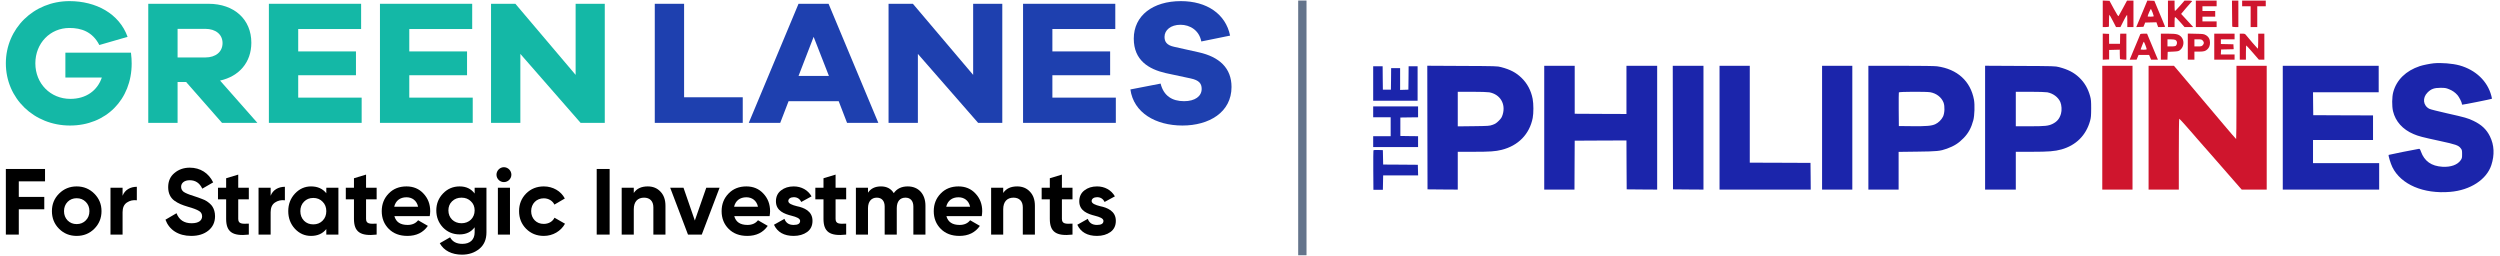<svg width="351" height="36" viewBox="0 0 351 36" fill="none" xmlns="http://www.w3.org/2000/svg">
<path d="M9.18 7.394H18.388C18.462 7.993 18.487 8.492 18.487 8.916C18.487 13.981 14.869 17.624 9.829 17.624C4.764 17.624 0.821 13.807 0.821 8.891C0.821 4.001 4.739 0.158 9.754 0.158C13.472 0.158 16.741 1.905 17.913 5.173L13.946 6.321C12.973 4.425 11.376 3.926 9.754 3.926C7.034 3.926 4.963 6.072 4.963 8.891C4.963 11.736 7.084 13.882 9.879 13.882C12.075 13.882 13.672 12.734 14.296 10.887H9.18V7.394Z" fill="#14B8A6"/>
<path d="M36.136 17.25H31.171L26.131 11.511H24.933V17.25H20.816V0.532H29.275C32.893 0.532 35.288 2.728 35.288 5.997C35.288 8.741 33.591 10.713 30.896 11.312L36.136 17.25ZM24.933 8.068H28.826C30.298 8.068 31.246 7.269 31.246 6.047C31.246 4.849 30.298 4.05 28.826 4.05H24.933V8.068Z" fill="#14B8A6"/>
<path d="M50.776 13.707V17.25H37.751V0.532H50.701V4.075H41.868V7.219H49.977V10.563H41.868V13.707H50.776Z" fill="#14B8A6"/>
<path d="M66.371 13.707V17.25H53.346V0.532H66.296V4.075H57.463V7.219H65.573V10.563H57.463V13.707H66.371Z" fill="#14B8A6"/>
<path d="M84.91 0.532V17.25H81.517L73.058 7.569V17.25H68.941V0.532H72.359L80.818 10.513V0.532H84.91Z" fill="#14B8A6"/>
<path d="M104.281 13.657V17.25H91.93V0.532H96.047V13.657H104.281Z" fill="#1E40AF"/>
<path d="M123.317 17.25H118.926L117.753 14.206H110.717L109.544 17.25H105.127L112.114 0.532H116.331L123.317 17.25ZM116.381 10.663L114.235 5.173L112.114 10.663H116.381Z" fill="#1E40AF"/>
<path d="M140.722 0.532V17.25H137.328L128.87 7.569V17.25H124.753V0.532H128.171L136.63 10.513V0.532H140.722Z" fill="#1E40AF"/>
<path d="M156.662 13.707V17.25H143.637V0.532H156.587V4.075H147.754V7.219H155.863V10.563H147.754V13.707H156.662Z" fill="#1E40AF"/>
<path d="M165.794 0.158C169.437 0.158 172.082 1.954 172.706 4.999L168.664 5.822C168.364 4.25 167.067 3.477 165.744 3.477C164.372 3.477 163.499 4.225 163.499 5.173C163.499 5.847 163.798 6.346 164.846 6.571L168.314 7.344C171.209 7.993 172.906 9.565 172.906 12.21C172.906 15.778 169.737 17.624 166.019 17.624C162.251 17.624 159.157 15.828 158.708 12.559L162.95 11.736C163.374 13.457 164.572 14.206 166.243 14.206C167.791 14.206 168.714 13.507 168.714 12.484C168.714 11.736 168.364 11.262 167.167 11.012L163.673 10.264C161.278 9.715 159.182 8.467 159.182 5.423C159.182 2.179 161.877 0.158 165.794 0.158Z" fill="#1E40AF"/>
<path d="M153.266 28.225C153.266 28.58 153.793 28.778 154.464 28.949C155.425 29.146 156.675 29.607 156.662 31.015C156.662 31.686 156.412 32.212 155.899 32.581C155.398 32.936 154.767 33.121 154.017 33.121C152.661 33.121 151.74 32.594 151.253 31.555L152.727 30.725C152.924 31.291 153.345 31.581 154.017 31.581C154.622 31.581 154.925 31.397 154.925 31.015C154.925 30.66 154.398 30.462 153.727 30.291C152.753 30.041 151.529 29.633 151.529 28.264C151.529 27.619 151.766 27.106 152.24 26.738C152.727 26.356 153.319 26.172 154.03 26.172C155.096 26.172 156.017 26.672 156.53 27.567L155.083 28.357C154.872 27.909 154.517 27.685 154.03 27.685C153.595 27.685 153.266 27.896 153.266 28.225Z" fill="black"/>
<path d="M150.579 26.356V27.988H149.092V30.726C149.092 31.436 149.605 31.45 150.579 31.397V32.937C148.25 33.2 147.394 32.529 147.394 30.726V27.988H146.249V26.356H147.394V25.027L149.092 24.514V26.356H150.579Z" fill="black"/>
<path d="M142.812 26.172C143.536 26.172 144.128 26.409 144.589 26.896C145.063 27.383 145.3 28.041 145.3 28.896V32.936H143.602V29.107C143.602 28.225 143.089 27.751 142.299 27.751C141.417 27.751 140.851 28.291 140.851 29.383V32.936H139.154V26.356H140.851V27.093C141.259 26.475 141.917 26.172 142.812 26.172Z" fill="black"/>
<path d="M137.837 30.344H132.875C133.099 31.173 133.718 31.581 134.731 31.581C135.376 31.581 135.876 31.357 136.205 30.923L137.574 31.712C136.929 32.647 135.968 33.121 134.705 33.121C133.612 33.121 132.744 32.792 132.086 32.134C131.428 31.476 131.099 30.646 131.099 29.646C131.099 28.659 131.428 27.83 132.073 27.172C132.718 26.501 133.56 26.172 134.573 26.172C135.534 26.172 136.337 26.501 136.955 27.172C137.587 27.843 137.903 28.659 137.903 29.646C137.903 29.87 137.876 30.094 137.837 30.344ZM132.849 29.028H136.205C136.008 28.133 135.35 27.698 134.573 27.698C133.665 27.698 133.047 28.185 132.849 29.028Z" fill="black"/>
<path d="M127.446 26.172C128.959 26.172 129.933 27.238 129.933 28.883V32.936H128.236V29.001C128.236 28.212 127.828 27.751 127.13 27.751C126.354 27.751 125.906 28.277 125.906 29.238V32.936H124.208V29.001C124.208 28.212 123.801 27.751 123.103 27.751C122.353 27.751 121.866 28.277 121.866 29.238V32.936H120.168V26.356H121.866V27.054C122.261 26.461 122.866 26.172 123.695 26.172C124.498 26.172 125.103 26.488 125.485 27.119C125.919 26.488 126.577 26.172 127.446 26.172Z" fill="black"/>
<path d="M118.803 26.356V27.988H117.315V30.726C117.315 31.436 117.829 31.45 118.803 31.397V32.937C116.473 33.2 115.618 32.529 115.618 30.726V27.988H114.473V26.356H115.618V25.027L117.315 24.514V26.356H118.803Z" fill="black"/>
<path d="M110.679 28.225C110.679 28.58 111.205 28.778 111.876 28.949C112.837 29.146 114.087 29.607 114.074 31.015C114.074 31.686 113.824 32.212 113.311 32.581C112.811 32.936 112.179 33.121 111.429 33.121C110.073 33.121 109.152 32.594 108.665 31.555L110.139 30.725C110.336 31.291 110.757 31.581 111.429 31.581C112.034 31.581 112.337 31.397 112.337 31.015C112.337 30.66 111.81 30.462 111.139 30.291C110.165 30.041 108.941 29.633 108.941 28.264C108.941 27.619 109.178 27.106 109.652 26.738C110.139 26.356 110.731 26.172 111.442 26.172C112.508 26.172 113.429 26.672 113.942 27.567L112.495 28.357C112.284 27.909 111.929 27.685 111.442 27.685C111.008 27.685 110.679 27.896 110.679 28.225Z" fill="black"/>
<path d="M108.053 30.344H103.091C103.315 31.173 103.934 31.581 104.947 31.581C105.592 31.581 106.092 31.357 106.421 30.923L107.79 31.712C107.145 32.647 106.184 33.121 104.921 33.121C103.828 33.121 102.96 32.792 102.302 32.134C101.644 31.476 101.315 30.646 101.315 29.646C101.315 28.659 101.644 27.83 102.288 27.172C102.933 26.501 103.776 26.172 104.789 26.172C105.75 26.172 106.552 26.501 107.171 27.172C107.803 27.843 108.119 28.659 108.119 29.646C108.119 29.87 108.092 30.094 108.053 30.344ZM103.065 29.028H106.421C106.223 28.133 105.565 27.698 104.789 27.698C103.881 27.698 103.262 28.185 103.065 29.028Z" fill="black"/>
<path d="M97.555 30.963L99.161 26.356H101.029L98.529 32.937H96.594L94.094 26.356H95.963L97.555 30.963Z" fill="black"/>
<path d="M90.944 26.172C91.668 26.172 92.26 26.409 92.721 26.896C93.194 27.383 93.431 28.041 93.431 28.896V32.936H91.733V29.107C91.733 28.225 91.22 27.751 90.43 27.751C89.549 27.751 88.983 28.291 88.983 29.383V32.936H87.285V26.356H88.983V27.093C89.391 26.475 90.049 26.172 90.944 26.172Z" fill="black"/>
<path d="M83.777 32.936V23.724H85.593V32.936H83.777Z" fill="black"/>
<path d="M76.353 33.121C75.366 33.121 74.537 32.792 73.865 32.12C73.207 31.449 72.878 30.633 72.878 29.646C72.878 28.659 73.207 27.843 73.865 27.172C74.537 26.501 75.366 26.172 76.353 26.172C77.629 26.172 78.761 26.83 79.301 27.87L77.84 28.725C77.576 28.185 77.011 27.843 76.34 27.843C75.326 27.843 74.576 28.593 74.576 29.646C74.576 30.16 74.747 30.594 75.076 30.936C75.405 31.265 75.826 31.436 76.34 31.436C77.024 31.436 77.59 31.107 77.853 30.567L79.327 31.41C78.748 32.449 77.629 33.121 76.353 33.121Z" fill="black"/>
<path d="M70.745 25.567C70.18 25.567 69.706 25.093 69.706 24.527C69.706 23.961 70.18 23.474 70.745 23.474C71.325 23.474 71.798 23.961 71.798 24.527C71.798 25.093 71.325 25.567 70.745 25.567ZM71.601 32.937H69.903V26.356H71.601V32.937Z" fill="black"/>
<path d="M66.64 27.172V26.356H68.298V32.62C68.298 33.634 67.956 34.41 67.284 34.95C66.613 35.489 65.811 35.753 64.863 35.753C63.442 35.753 62.323 35.2 61.744 34.147L63.192 33.318C63.521 33.937 64.1 34.239 64.916 34.239C65.982 34.239 66.64 33.66 66.64 32.62V31.91C66.139 32.581 65.442 32.91 64.534 32.91C63.6 32.91 62.823 32.581 62.191 31.936C61.573 31.278 61.257 30.475 61.257 29.541C61.257 28.607 61.573 27.817 62.205 27.159C62.836 26.501 63.613 26.172 64.534 26.172C65.442 26.172 66.139 26.501 66.64 27.172ZM66.64 29.541C66.64 29.028 66.469 28.593 66.113 28.264C65.771 27.922 65.337 27.751 64.797 27.751C64.258 27.751 63.823 27.922 63.468 28.264C63.126 28.593 62.955 29.028 62.955 29.541C62.955 30.594 63.731 31.344 64.797 31.344C65.863 31.344 66.64 30.594 66.64 29.541Z" fill="black"/>
<path d="M60.334 30.344H55.372C55.596 31.173 56.215 31.581 57.228 31.581C57.873 31.581 58.373 31.357 58.702 30.923L60.071 31.712C59.426 32.647 58.465 33.121 57.202 33.121C56.109 33.121 55.241 32.792 54.583 32.134C53.925 31.476 53.596 30.646 53.596 29.646C53.596 28.659 53.925 27.83 54.57 27.172C55.214 26.501 56.057 26.172 57.07 26.172C58.031 26.172 58.834 26.501 59.452 27.172C60.084 27.843 60.4 28.659 60.4 29.646C60.4 29.87 60.373 30.094 60.334 30.344ZM55.346 29.028H58.702C58.505 28.133 57.846 27.698 57.07 27.698C56.162 27.698 55.543 28.185 55.346 29.028Z" fill="black"/>
<path d="M52.881 26.356V27.988H51.394V30.726C51.394 31.436 51.907 31.45 52.881 31.397V32.937C50.551 33.2 49.696 32.529 49.696 30.726V27.988H48.551V26.356H49.696V25.027L51.394 24.514V26.356H52.881Z" fill="black"/>
<path d="M45.814 27.133V26.356H47.512V32.936H45.814V32.16C45.301 32.805 44.59 33.121 43.669 33.121C42.787 33.121 42.037 32.792 41.405 32.12C40.787 31.449 40.471 30.62 40.471 29.646C40.471 28.672 40.787 27.856 41.405 27.185C42.037 26.514 42.787 26.172 43.669 26.172C44.59 26.172 45.301 26.488 45.814 27.133ZM42.682 30.989C43.024 31.331 43.458 31.502 43.985 31.502C44.511 31.502 44.945 31.331 45.288 30.989C45.643 30.633 45.814 30.186 45.814 29.646C45.814 29.107 45.643 28.659 45.288 28.317C44.945 27.962 44.511 27.791 43.985 27.791C43.458 27.791 43.024 27.962 42.682 28.317C42.34 28.659 42.168 29.107 42.168 29.646C42.168 30.186 42.34 30.633 42.682 30.989Z" fill="black"/>
<path d="M37.998 26.356V27.488C38.314 26.646 39.103 26.225 39.998 26.225V28.12C39.485 28.054 39.011 28.159 38.603 28.436C38.195 28.712 37.998 29.159 37.998 29.791V32.936H36.3V26.356H37.998Z" fill="black"/>
<path d="M34.935 26.356V27.988H33.448V30.726C33.448 31.436 33.961 31.45 34.935 31.397V32.937C32.605 33.2 31.75 32.529 31.75 30.726V27.988H30.605V26.356H31.75V25.027L33.448 24.514V26.356H34.935Z" fill="black"/>
<path d="M26.849 33.121C25.02 33.121 23.744 32.252 23.23 30.844L24.783 29.936C25.139 30.87 25.849 31.344 26.902 31.344C27.915 31.344 28.376 30.936 28.376 30.37C28.376 30.041 28.231 29.791 27.942 29.62C27.652 29.436 27.139 29.238 26.389 29.028C25.56 28.778 25.06 28.581 24.48 28.172C23.915 27.751 23.612 27.12 23.612 26.277C23.612 25.448 23.901 24.777 24.494 24.29C25.086 23.79 25.81 23.54 26.639 23.54C28.126 23.54 29.297 24.303 29.929 25.606L28.402 26.488C28.034 25.698 27.442 25.303 26.639 25.303C25.889 25.303 25.428 25.685 25.428 26.225C25.428 26.514 25.547 26.751 25.783 26.935C26.034 27.107 26.494 27.304 27.178 27.515L27.81 27.725C27.955 27.765 28.152 27.843 28.402 27.949C28.652 28.041 28.85 28.133 28.981 28.225C29.258 28.396 29.679 28.725 29.85 29.041C30.047 29.357 30.192 29.818 30.192 30.344C30.192 31.199 29.876 31.871 29.258 32.371C28.639 32.871 27.837 33.121 26.849 33.121Z" fill="black"/>
<path d="M17.21 26.356V27.488C17.526 26.646 18.316 26.225 19.211 26.225V28.12C18.697 28.054 18.224 28.159 17.816 28.436C17.408 28.712 17.21 29.159 17.21 29.791V32.936H15.512V26.356H17.21Z" fill="black"/>
<path d="M13.239 32.12C12.568 32.792 11.739 33.121 10.765 33.121C9.791 33.121 8.962 32.792 8.291 32.12C7.62 31.449 7.29 30.62 7.29 29.646C7.29 28.672 7.62 27.856 8.291 27.185C8.962 26.514 9.791 26.172 10.765 26.172C11.739 26.172 12.568 26.514 13.239 27.185C13.91 27.856 14.252 28.672 14.252 29.646C14.252 30.62 13.91 31.449 13.239 32.12ZM9.488 30.949C9.83 31.291 10.252 31.462 10.765 31.462C11.278 31.462 11.699 31.291 12.041 30.949C12.384 30.607 12.555 30.173 12.555 29.646C12.555 29.12 12.384 28.686 12.041 28.343C11.699 28.001 11.278 27.83 10.765 27.83C10.252 27.83 9.83 28.001 9.488 28.343C9.159 28.686 8.988 29.12 8.988 29.646C8.988 30.173 9.159 30.607 9.488 30.949Z" fill="black"/>
<path d="M6.322 23.724V25.461H2.638V27.646H6.217V29.383H2.638V32.936H0.821V23.724H6.322Z" fill="black"/>
<rect x="182.265" y="0.076" width="1.17" height="35.76" fill="#64748B"/>
<path fill-rule="evenodd" clip-rule="evenodd" d="M295.159 17.928V26.619H297.282H299.405V17.928V9.237H297.282H295.159V17.928ZM295.226 6.55V8.381L295.677 8.361L296.121 8.342V7.678V7.015L296.871 6.995L297.614 6.975L297.62 7.579C297.627 7.904 297.634 8.216 297.64 8.255C297.647 8.315 297.8 8.348 298.098 8.361L298.543 8.381V6.55V4.726H298.111H297.68L297.667 5.005C297.66 5.164 297.654 5.482 297.654 5.721L297.647 6.152H296.884H296.121L296.114 5.456V4.759L295.67 4.739L295.226 4.719V6.55ZM300.035 3.552C300.095 3.413 300.447 2.577 300.818 1.688L301.488 0.076L301.979 0.095L302.47 0.115L302.802 0.911C302.907 1.168 303.069 1.553 303.232 1.94L303.232 1.94L303.232 1.941C303.347 2.213 303.462 2.486 303.558 2.716C303.79 3.267 303.983 3.738 303.983 3.758C303.983 3.777 303.764 3.797 303.492 3.797H303.001L302.881 3.466L302.762 3.127L301.972 3.147L301.183 3.167L301.064 3.466L300.944 3.764L300.44 3.784L299.929 3.804L300.035 3.552ZM302.39 2.271C302.39 2.238 302.317 2.006 302.224 1.761C302.125 1.509 302.025 1.283 301.999 1.256C301.952 1.21 301.528 2.159 301.528 2.305C301.528 2.325 301.72 2.338 301.959 2.338C302.198 2.338 302.39 2.311 302.39 2.271ZM295.226 3.797V1.94V0.076L295.697 0.096L296.174 0.115L296.778 1.23C297.256 2.106 297.395 2.318 297.455 2.245C297.488 2.192 297.773 1.681 298.078 1.117L298.635 0.082H299.087H299.538V1.94V3.797H299.106H298.675V2.915C298.675 2.066 298.669 2.046 298.556 2.192C298.489 2.278 298.277 2.67 298.078 3.068L297.713 3.797H297.402H297.09L296.645 2.935C296.4 2.457 296.181 2.072 296.154 2.072C296.128 2.072 296.101 2.424 296.101 2.849C296.101 3.179 296.097 3.487 296.095 3.63L296.095 3.63C296.095 3.673 296.095 3.702 296.095 3.711C296.088 3.771 295.955 3.797 295.657 3.797H295.226ZM304.381 1.94V3.797H304.845H305.309V3.101C305.309 2.557 305.329 2.404 305.402 2.404C305.449 2.404 305.767 2.716 306.099 3.101L306.709 3.797H307.313H307.917L307.79 3.645C307.718 3.565 307.339 3.154 306.948 2.729L306.231 1.953L306.928 1.124C307.313 0.666 307.658 0.275 307.698 0.248C307.877 0.142 307.718 0.082 307.233 0.082H306.709L306.072 0.812C305.721 1.21 305.402 1.542 305.369 1.542C305.336 1.542 305.309 1.21 305.309 0.812V0.082H304.845H304.381V1.94ZM308.295 3.797V1.94V0.082H309.754H311.214V0.48V0.878H310.219H309.223V1.21V1.542H310.119H311.015V1.94V2.338H310.119H309.223V2.67V3.001H310.219H311.214V3.399V3.797H309.754H308.295ZM313.383 1.827C313.39 2.782 313.396 3.618 313.403 3.678C313.403 3.777 313.469 3.797 313.834 3.797H314.265V1.94V0.082H313.821H313.37L313.383 1.827ZM314.796 0.878V0.48V0.082H316.455H318.113V0.48V0.878H317.516H316.919V2.338V3.797H316.455H315.99V2.338V0.878H315.393H314.796ZM300.267 5.356C300.38 5.064 300.493 4.806 300.506 4.779C300.526 4.753 300.745 4.726 300.997 4.726H301.448L301.561 5.005C301.687 5.323 302.185 6.511 302.656 7.625L302.974 8.375H302.49H302.012L301.873 8.043L301.734 7.711H300.997H300.254L300.115 8.043L299.976 8.375H299.491H299.007L299.113 8.123C299.149 8.043 299.227 7.852 299.32 7.626C299.383 7.474 299.451 7.307 299.518 7.147C299.684 6.743 299.869 6.298 299.936 6.152C299.997 6.017 300.126 5.701 300.24 5.424L300.267 5.356ZM301.395 6.902C301.395 6.862 301.316 6.61 301.216 6.345C301.11 6.073 301.01 5.854 300.991 5.854C300.964 5.854 300.865 6.086 300.758 6.365L300.701 6.518C300.621 6.735 300.557 6.907 300.546 6.929C300.533 6.955 300.719 6.982 300.957 6.982C301.243 6.982 301.395 6.955 301.395 6.902ZM303.385 6.55V8.375H303.85H304.308L304.327 7.824L304.347 7.28L305.09 7.247C305.707 7.22 305.86 7.187 306.019 7.074C306.868 6.444 306.676 5.117 305.687 4.826C305.455 4.759 305.051 4.726 304.367 4.726H303.385V6.55ZM305.402 5.595C305.628 5.701 305.714 5.973 305.608 6.232C305.502 6.484 305.409 6.517 304.805 6.517H304.314V6.02V5.522H304.779C305.031 5.522 305.309 5.555 305.402 5.595ZM307.167 8.375V6.544V4.713L308.281 4.739C309.316 4.759 309.409 4.772 309.688 4.925C310.079 5.144 310.285 5.502 310.285 5.973C310.285 6.391 310.172 6.683 309.913 6.929C309.635 7.187 309.416 7.247 308.719 7.247H308.096V7.811V8.375H307.631H307.167ZM309.422 6.02C309.422 5.927 309.35 5.774 309.257 5.688C309.117 5.542 309.038 5.522 308.593 5.522H308.096V6.02V6.517H308.593C309.038 6.517 309.117 6.497 309.257 6.351C309.35 6.265 309.422 6.113 309.422 6.02ZM310.882 6.55V8.375H312.308H313.735V8.01V7.645H312.766H311.804L311.824 7.293L311.844 6.948L312.726 6.929L313.609 6.909L313.589 6.564L313.569 6.219L312.693 6.199L311.811 6.179V5.854V5.522H312.773H313.735V5.124V4.726H312.308H310.882V6.55ZM314.464 8.375V6.55V4.726H314.823C315.121 4.726 315.201 4.753 315.307 4.885C315.592 5.257 316.946 6.816 316.992 6.836C317.025 6.849 317.052 6.378 317.052 5.794V4.726H317.483H317.914V6.55V8.375H317.529H317.145L316.282 7.38C315.811 6.836 315.406 6.391 315.38 6.385C315.347 6.385 315.327 6.829 315.327 7.38V8.375H314.896H314.464ZM301.661 26.619V17.928V9.237H303.439H305.223L306.192 10.378C306.722 11.009 307.877 12.375 308.759 13.417C309.278 14.03 310.015 14.904 310.733 15.755C311.235 16.351 311.728 16.935 312.129 17.41C313.104 18.565 313.92 19.514 313.954 19.52C313.98 19.52 314 17.205 314 14.379V9.237H316.123H318.246V17.928V26.619H316.488H314.736L314.511 26.367C314.318 26.161 311.479 22.91 310.093 21.311C310.018 21.227 309.928 21.125 309.837 21.021C309.676 20.838 309.507 20.646 309.389 20.515C309.314 20.428 309.198 20.297 309.066 20.146C308.885 19.941 308.674 19.701 308.494 19.494C308.288 19.253 308.094 19.03 307.976 18.895C307.915 18.824 307.875 18.777 307.863 18.764C307.842 18.743 307.713 18.595 307.523 18.377C307.354 18.184 307.139 17.937 306.908 17.676C306.424 17.125 305.999 16.668 305.966 16.668C305.933 16.668 305.906 18.731 305.906 21.643V26.619H303.784H301.661Z" fill="#CF152D"/>
<path fill-rule="evenodd" clip-rule="evenodd" d="M339.74 9.284C340.185 9.138 341.173 8.939 341.697 8.886C342.772 8.786 344.331 8.912 345.306 9.178C347.588 9.814 349.247 11.393 349.784 13.45C349.837 13.662 349.877 13.855 349.864 13.868C349.811 13.914 345.744 14.73 345.698 14.697C345.665 14.684 345.645 14.618 345.645 14.558C345.645 14.372 345.26 13.616 345.034 13.357C344.696 12.972 344.311 12.707 343.82 12.515C343.422 12.355 343.263 12.329 342.659 12.329C341.757 12.329 341.326 12.488 340.828 12.986C340.072 13.742 340.198 14.83 341.087 15.281C341.226 15.354 342.328 15.633 343.542 15.905C346.136 16.488 346.481 16.588 347.27 16.966C348.418 17.517 349.101 18.16 349.592 19.155C350.189 20.369 350.255 21.736 349.784 23.182C349.121 25.206 346.839 26.698 344.019 26.937C340.264 27.262 337.1 25.909 335.893 23.474C335.64 22.963 335.295 21.822 335.368 21.749C335.395 21.716 339.15 20.966 339.601 20.9C339.734 20.88 339.774 20.927 339.9 21.285C340.39 22.632 341.366 23.322 342.918 23.414C344.086 23.481 345.021 23.149 345.472 22.506C345.665 22.227 345.678 22.167 345.678 21.636C345.678 21.119 345.665 21.046 345.492 20.827C345.174 20.402 344.809 20.276 342.5 19.779C340.039 19.248 339.588 19.129 338.865 18.824C337.332 18.173 336.324 17.052 335.979 15.606C335.813 14.89 335.826 13.623 336.012 12.932C336.476 11.214 337.79 9.934 339.74 9.284ZM200.424 26.585L200.404 17.908L200.391 9.231L205.3 9.257C210.09 9.277 210.223 9.284 210.754 9.423C212.041 9.761 212.85 10.186 213.613 10.922C214.422 11.699 214.96 12.707 215.185 13.881C215.318 14.598 215.324 15.871 215.192 16.561C214.747 18.837 213.168 20.456 210.827 21.039C209.938 21.258 209.208 21.311 206.879 21.311H204.67V23.965V26.619L202.547 26.605L200.424 26.585ZM210.979 16.077C211.43 14.578 210.621 13.238 209.088 12.959C208.856 12.919 207.854 12.886 206.68 12.886H204.67V15.314V17.742L206.879 17.716C208.996 17.689 209.102 17.683 209.546 17.53C209.924 17.397 210.084 17.298 210.422 16.966C210.773 16.608 210.846 16.495 210.979 16.077ZM216.81 17.928V26.619H218.933H221.056L221.07 23.182L221.089 19.752L224.718 19.733L228.354 19.719L228.367 23.149L228.387 26.585L230.53 26.605L232.666 26.619V17.928V9.237H230.51H228.354V12.621V16.004L224.725 15.991L221.089 15.971V12.601V9.237H218.953H216.81V17.928ZM234.888 26.585L234.868 17.908L234.855 9.237H237.011H239.167V17.928V26.619L237.031 26.605L234.888 26.585ZM241.423 17.928V26.619H247.825H254.227L254.214 24.741L254.194 22.87L249.935 22.851L245.669 22.837V16.037V9.237H243.546H241.423V17.928ZM255.819 26.619V17.928V9.237H257.942H260.065V17.928V26.619H257.942H255.819ZM262.32 17.928V26.619H264.443H266.566V23.972V21.325L269.173 21.291C271.98 21.258 272.384 21.218 273.346 20.873C274.368 20.502 274.985 20.111 275.701 19.374C276.371 18.684 276.776 17.928 277.055 16.873C277.227 16.223 277.274 14.73 277.148 14.014C276.67 11.393 274.812 9.702 271.973 9.31C271.655 9.264 269.77 9.237 266.891 9.237H262.32V17.928ZM271.018 12.952C271.887 13.112 272.597 13.669 272.875 14.405C273.068 14.923 273.034 15.885 272.802 16.369C272.59 16.807 272.152 17.238 271.714 17.437C271.184 17.676 270.5 17.736 268.457 17.716L266.599 17.696L266.579 15.374C266.573 14.1 266.579 13.012 266.599 12.972C266.639 12.866 270.467 12.853 271.018 12.952ZM278.707 26.619V17.921V9.231L283.636 9.257C288.412 9.277 288.572 9.284 289.096 9.423C290.356 9.755 291.165 10.173 291.915 10.876C292.665 11.586 293.156 12.428 293.454 13.503C293.58 13.974 293.6 14.206 293.6 15.241C293.594 16.263 293.574 16.508 293.448 16.966C292.884 19.003 291.477 20.402 289.427 20.98C288.485 21.238 287.643 21.311 285.261 21.311H283.019V23.965V26.619H280.863H278.707ZM289.268 14.319C288.963 13.636 288.253 13.112 287.437 12.959C287.205 12.919 286.203 12.886 285.029 12.886H283.019V15.307V17.729H284.963C287.105 17.729 287.576 17.683 288.16 17.404C288.804 17.092 289.155 16.674 289.361 15.971C289.5 15.487 289.46 14.757 289.268 14.319ZM320.501 17.928V26.619H327.268H334.035V24.761V22.904H329.391H324.747V21.278V19.653H328.96H333.173V17.928V16.203L328.98 16.19L324.78 16.17L324.761 14.558L324.747 12.952H329.358H333.969V11.095V9.237H327.235H320.501V17.928ZM192.828 21.125C192.808 21.172 192.802 22.439 192.808 23.932L192.828 26.652H193.492H194.155L194.175 25.637L194.195 24.628H196.65H199.104L199.084 23.879L199.064 23.136L196.63 23.116L194.195 23.102L194.175 22.087L194.155 21.079L193.505 21.059C193.027 21.046 192.848 21.066 192.828 21.125ZM192.795 16.468V15.705V14.942H195.946H199.097V15.705V16.468L197.857 16.482L196.61 16.501V17.795V19.089L197.857 19.109L199.097 19.122V19.885V20.648H195.946H192.795V19.885V19.122H194.022H195.25V17.795V16.468H194.022H192.795ZM192.795 14.146V11.725V9.304H193.458H194.122L194.135 10.942L194.155 12.588H194.719H195.283L195.303 11.075L195.316 9.569H195.946H196.576V11.095V12.627L197.16 12.607L197.737 12.588L197.757 10.942L197.771 9.304H198.401H199.031V11.725V14.146H195.913H192.795Z" fill="#1B25AB"/>
</svg>
